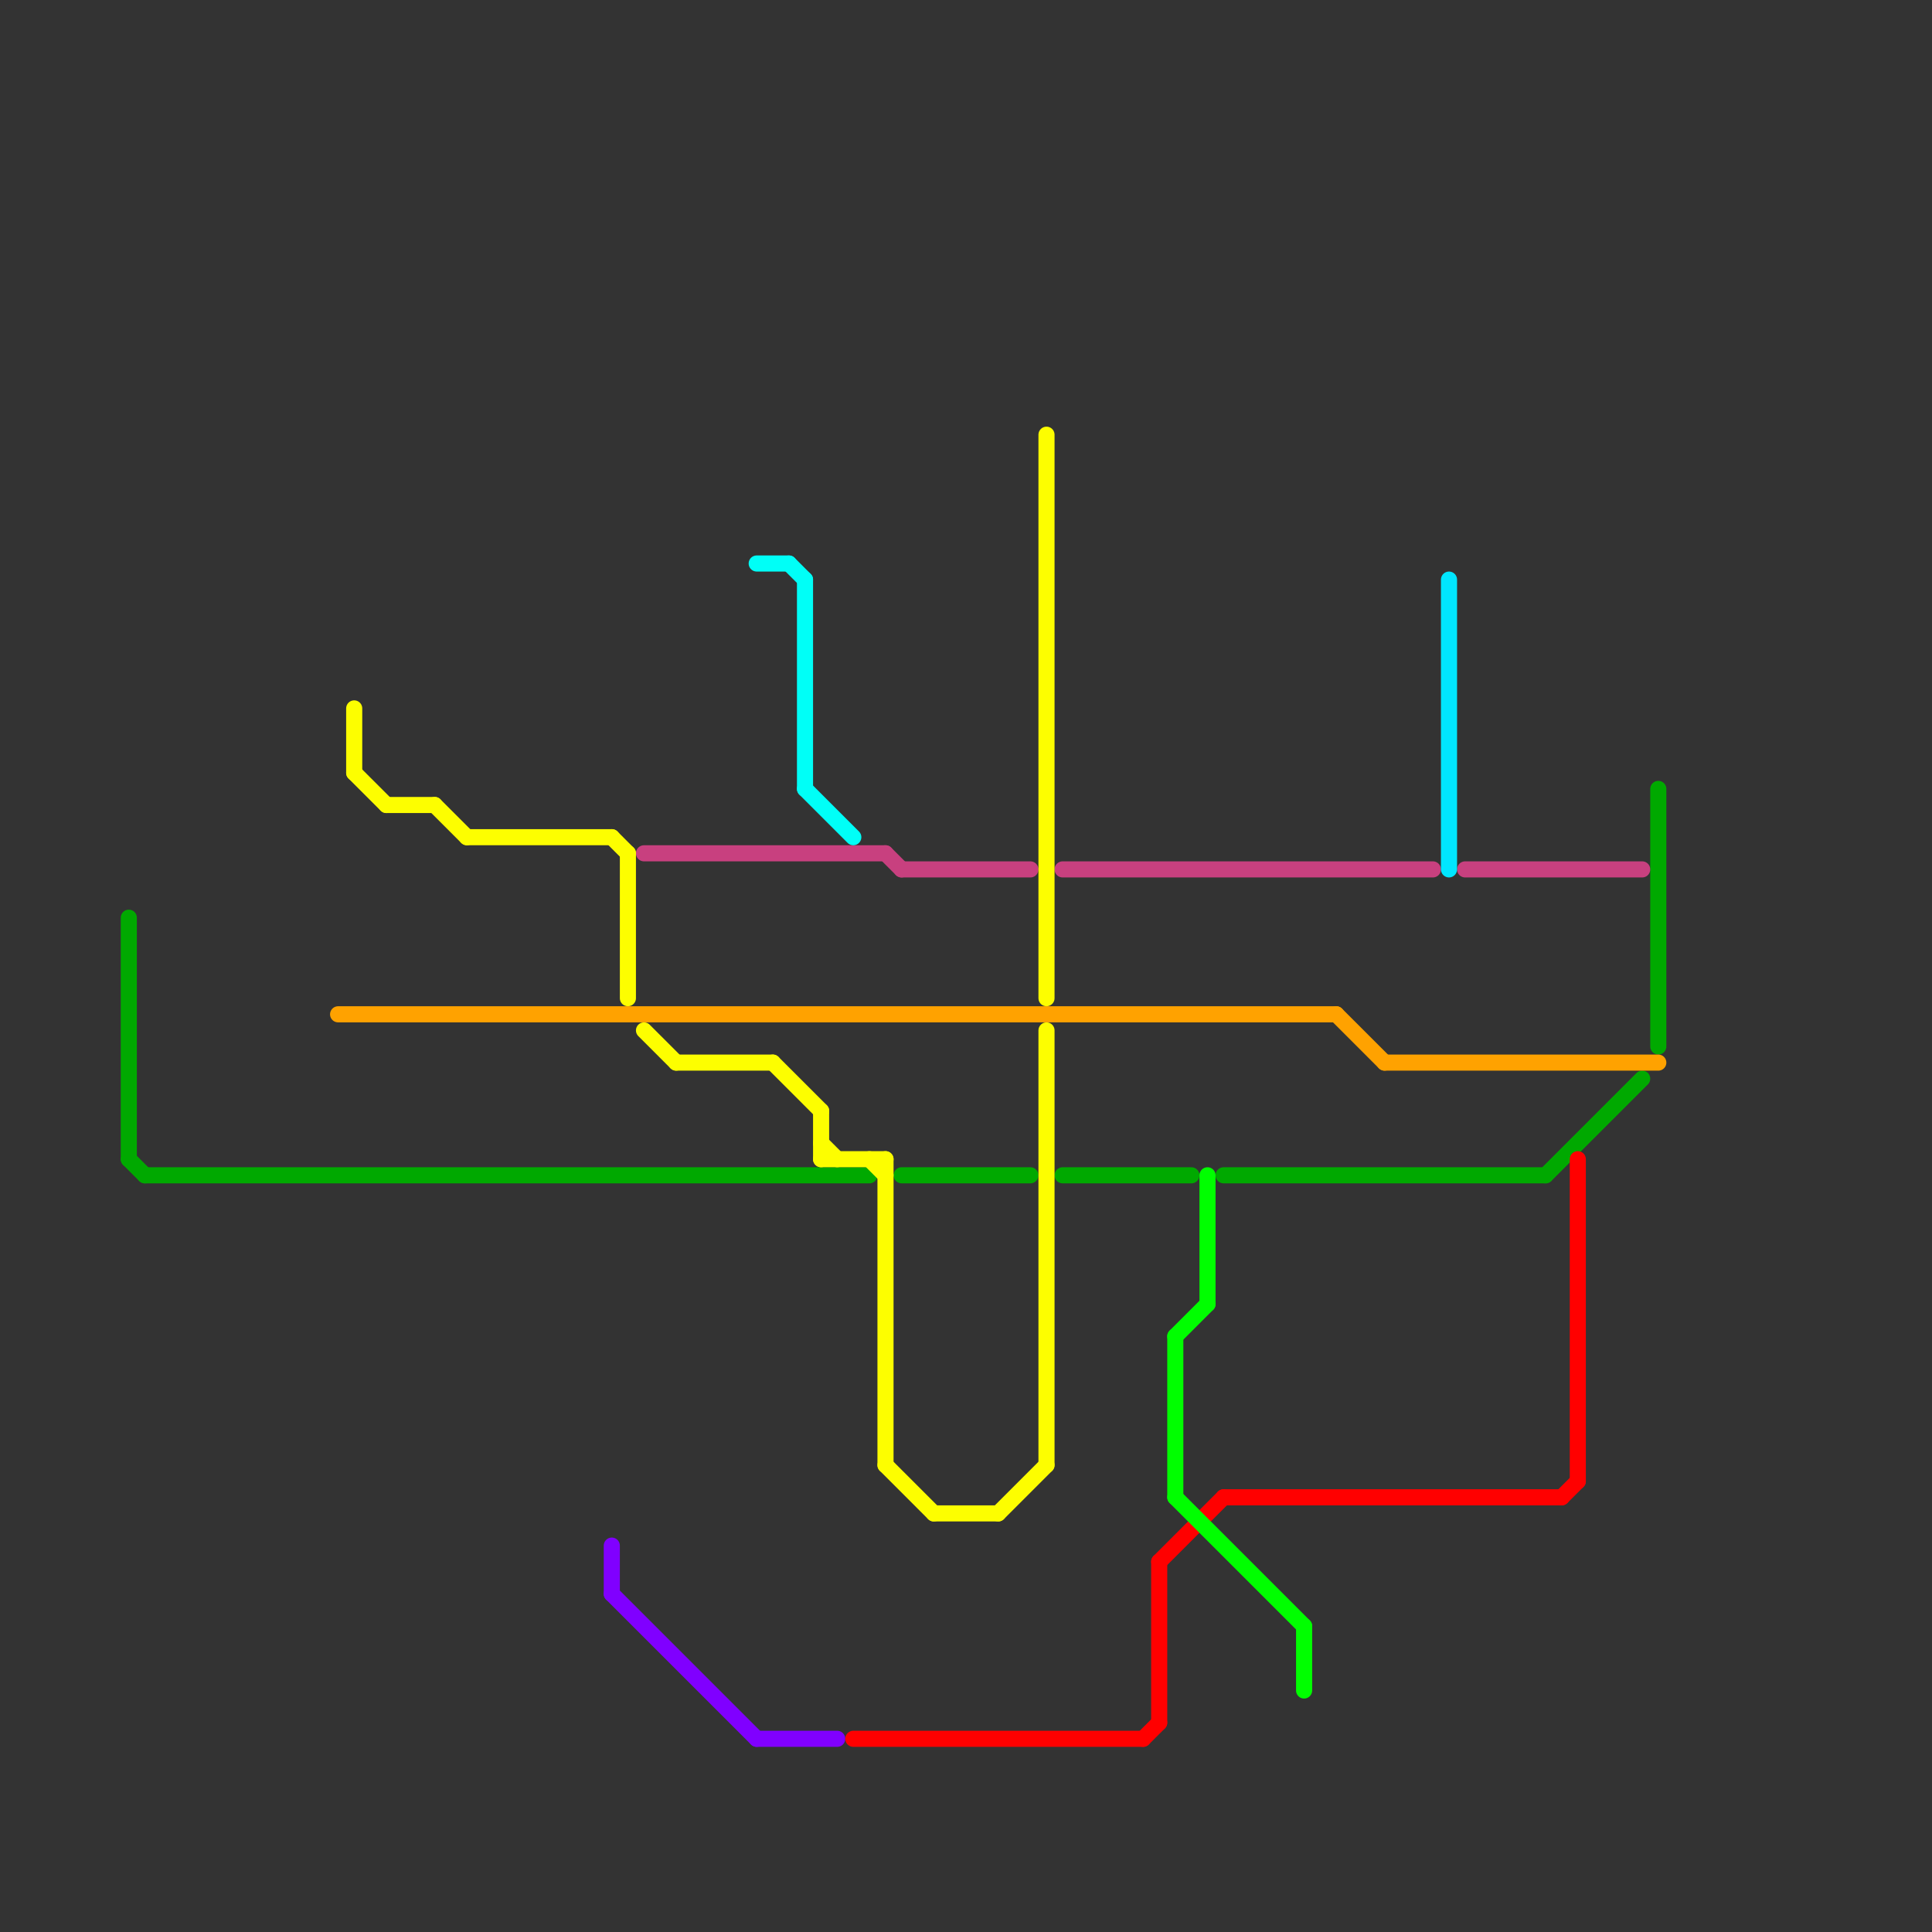 
<svg version="1.1" xmlns="http://www.w3.org/2000/svg" viewBox="0 0 120 120">
<rect x="0" y="0" width="120" height="120" fill="#333333" stroke="none"/>
<style>text { font: 1px Helvetica; font-weight: 600; white-space: pre; dominant-baseline: central; } line { stroke-width: 1; fill: none; stroke-linecap: round; stroke-linejoin: round; } .c0 { stroke: #00a900 } .c1 { stroke: #c8407f } .c2 { stroke: #ffa200 } .c3 { stroke: #fdfe00 } .c4 { stroke: #8000ff } .c5 { stroke: #00fff7 } .c6 { stroke: #ff0000 } .c7 { stroke: #00ff00 } .c8 { stroke: #00e6ff }</style><defs><g id="wm-xf"><circle r="1.2" fill="#000"/><circle r="0.9" fill="#fff"/><circle r="0.6" fill="#000"/><circle r="0.3" fill="#fff"/></g><g id="wm"><circle r="0.6" fill="#000"/><circle r="0.3" fill="#fff"/></g></defs><line class="c0" x1="103" y1="49" x2="103" y2="65"/><line class="c0" x1="96" y1="73" x2="102" y2="67"/><line class="c0" x1="9" y1="73" x2="54" y2="73"/><line class="c0" x1="8" y1="72" x2="9" y2="73"/><line class="c0" x1="66" y1="73" x2="74" y2="73"/><line class="c0" x1="8" y1="57" x2="8" y2="72"/><line class="c0" x1="56" y1="73" x2="64" y2="73"/><line class="c0" x1="76" y1="73" x2="96" y2="73"/><line class="c1" x1="66" y1="54" x2="89" y2="54"/><line class="c1" x1="40" y1="53" x2="55" y2="53"/><line class="c1" x1="55" y1="53" x2="56" y2="54"/><line class="c1" x1="91" y1="54" x2="102" y2="54"/><line class="c1" x1="56" y1="54" x2="64" y2="54"/><line class="c2" x1="83" y1="63" x2="86" y2="66"/><line class="c2" x1="86" y1="66" x2="103" y2="66"/><line class="c2" x1="21" y1="63" x2="83" y2="63"/><line class="c3" x1="22" y1="44" x2="22" y2="48"/><line class="c3" x1="42" y1="66" x2="48" y2="66"/><line class="c3" x1="51" y1="71" x2="52" y2="72"/><line class="c3" x1="48" y1="66" x2="51" y2="69"/><line class="c3" x1="27" y1="50" x2="29" y2="52"/><line class="c3" x1="58" y1="94" x2="62" y2="94"/><line class="c3" x1="40" y1="64" x2="42" y2="66"/><line class="c3" x1="29" y1="52" x2="38" y2="52"/><line class="c3" x1="65" y1="27" x2="65" y2="62"/><line class="c3" x1="55" y1="91" x2="58" y2="94"/><line class="c3" x1="62" y1="94" x2="65" y2="91"/><line class="c3" x1="38" y1="52" x2="39" y2="53"/><line class="c3" x1="51" y1="72" x2="55" y2="72"/><line class="c3" x1="55" y1="72" x2="55" y2="91"/><line class="c3" x1="54" y1="72" x2="55" y2="73"/><line class="c3" x1="24" y1="50" x2="27" y2="50"/><line class="c3" x1="65" y1="64" x2="65" y2="91"/><line class="c3" x1="51" y1="69" x2="51" y2="72"/><line class="c3" x1="22" y1="48" x2="24" y2="50"/><line class="c3" x1="39" y1="53" x2="39" y2="62"/><line class="c4" x1="47" y1="108" x2="52" y2="108"/><line class="c4" x1="38" y1="99" x2="47" y2="108"/><line class="c4" x1="38" y1="96" x2="38" y2="99"/><line class="c5" x1="47" y1="35" x2="49" y2="35"/><line class="c5" x1="49" y1="35" x2="50" y2="36"/><line class="c5" x1="50" y1="49" x2="53" y2="52"/><line class="c5" x1="50" y1="36" x2="50" y2="49"/><line class="c6" x1="98" y1="72" x2="98" y2="92"/><line class="c6" x1="76" y1="93" x2="97" y2="93"/><line class="c6" x1="53" y1="108" x2="71" y2="108"/><line class="c6" x1="97" y1="93" x2="98" y2="92"/><line class="c6" x1="72" y1="97" x2="72" y2="107"/><line class="c6" x1="71" y1="108" x2="72" y2="107"/><line class="c6" x1="72" y1="97" x2="76" y2="93"/><line class="c7" x1="73" y1="93" x2="81" y2="101"/><line class="c7" x1="81" y1="101" x2="81" y2="105"/><line class="c7" x1="73" y1="83" x2="75" y2="81"/><line class="c7" x1="73" y1="83" x2="73" y2="93"/><line class="c7" x1="75" y1="73" x2="75" y2="81"/><line class="c8" x1="90" y1="36" x2="90" y2="54"/>
</svg>
